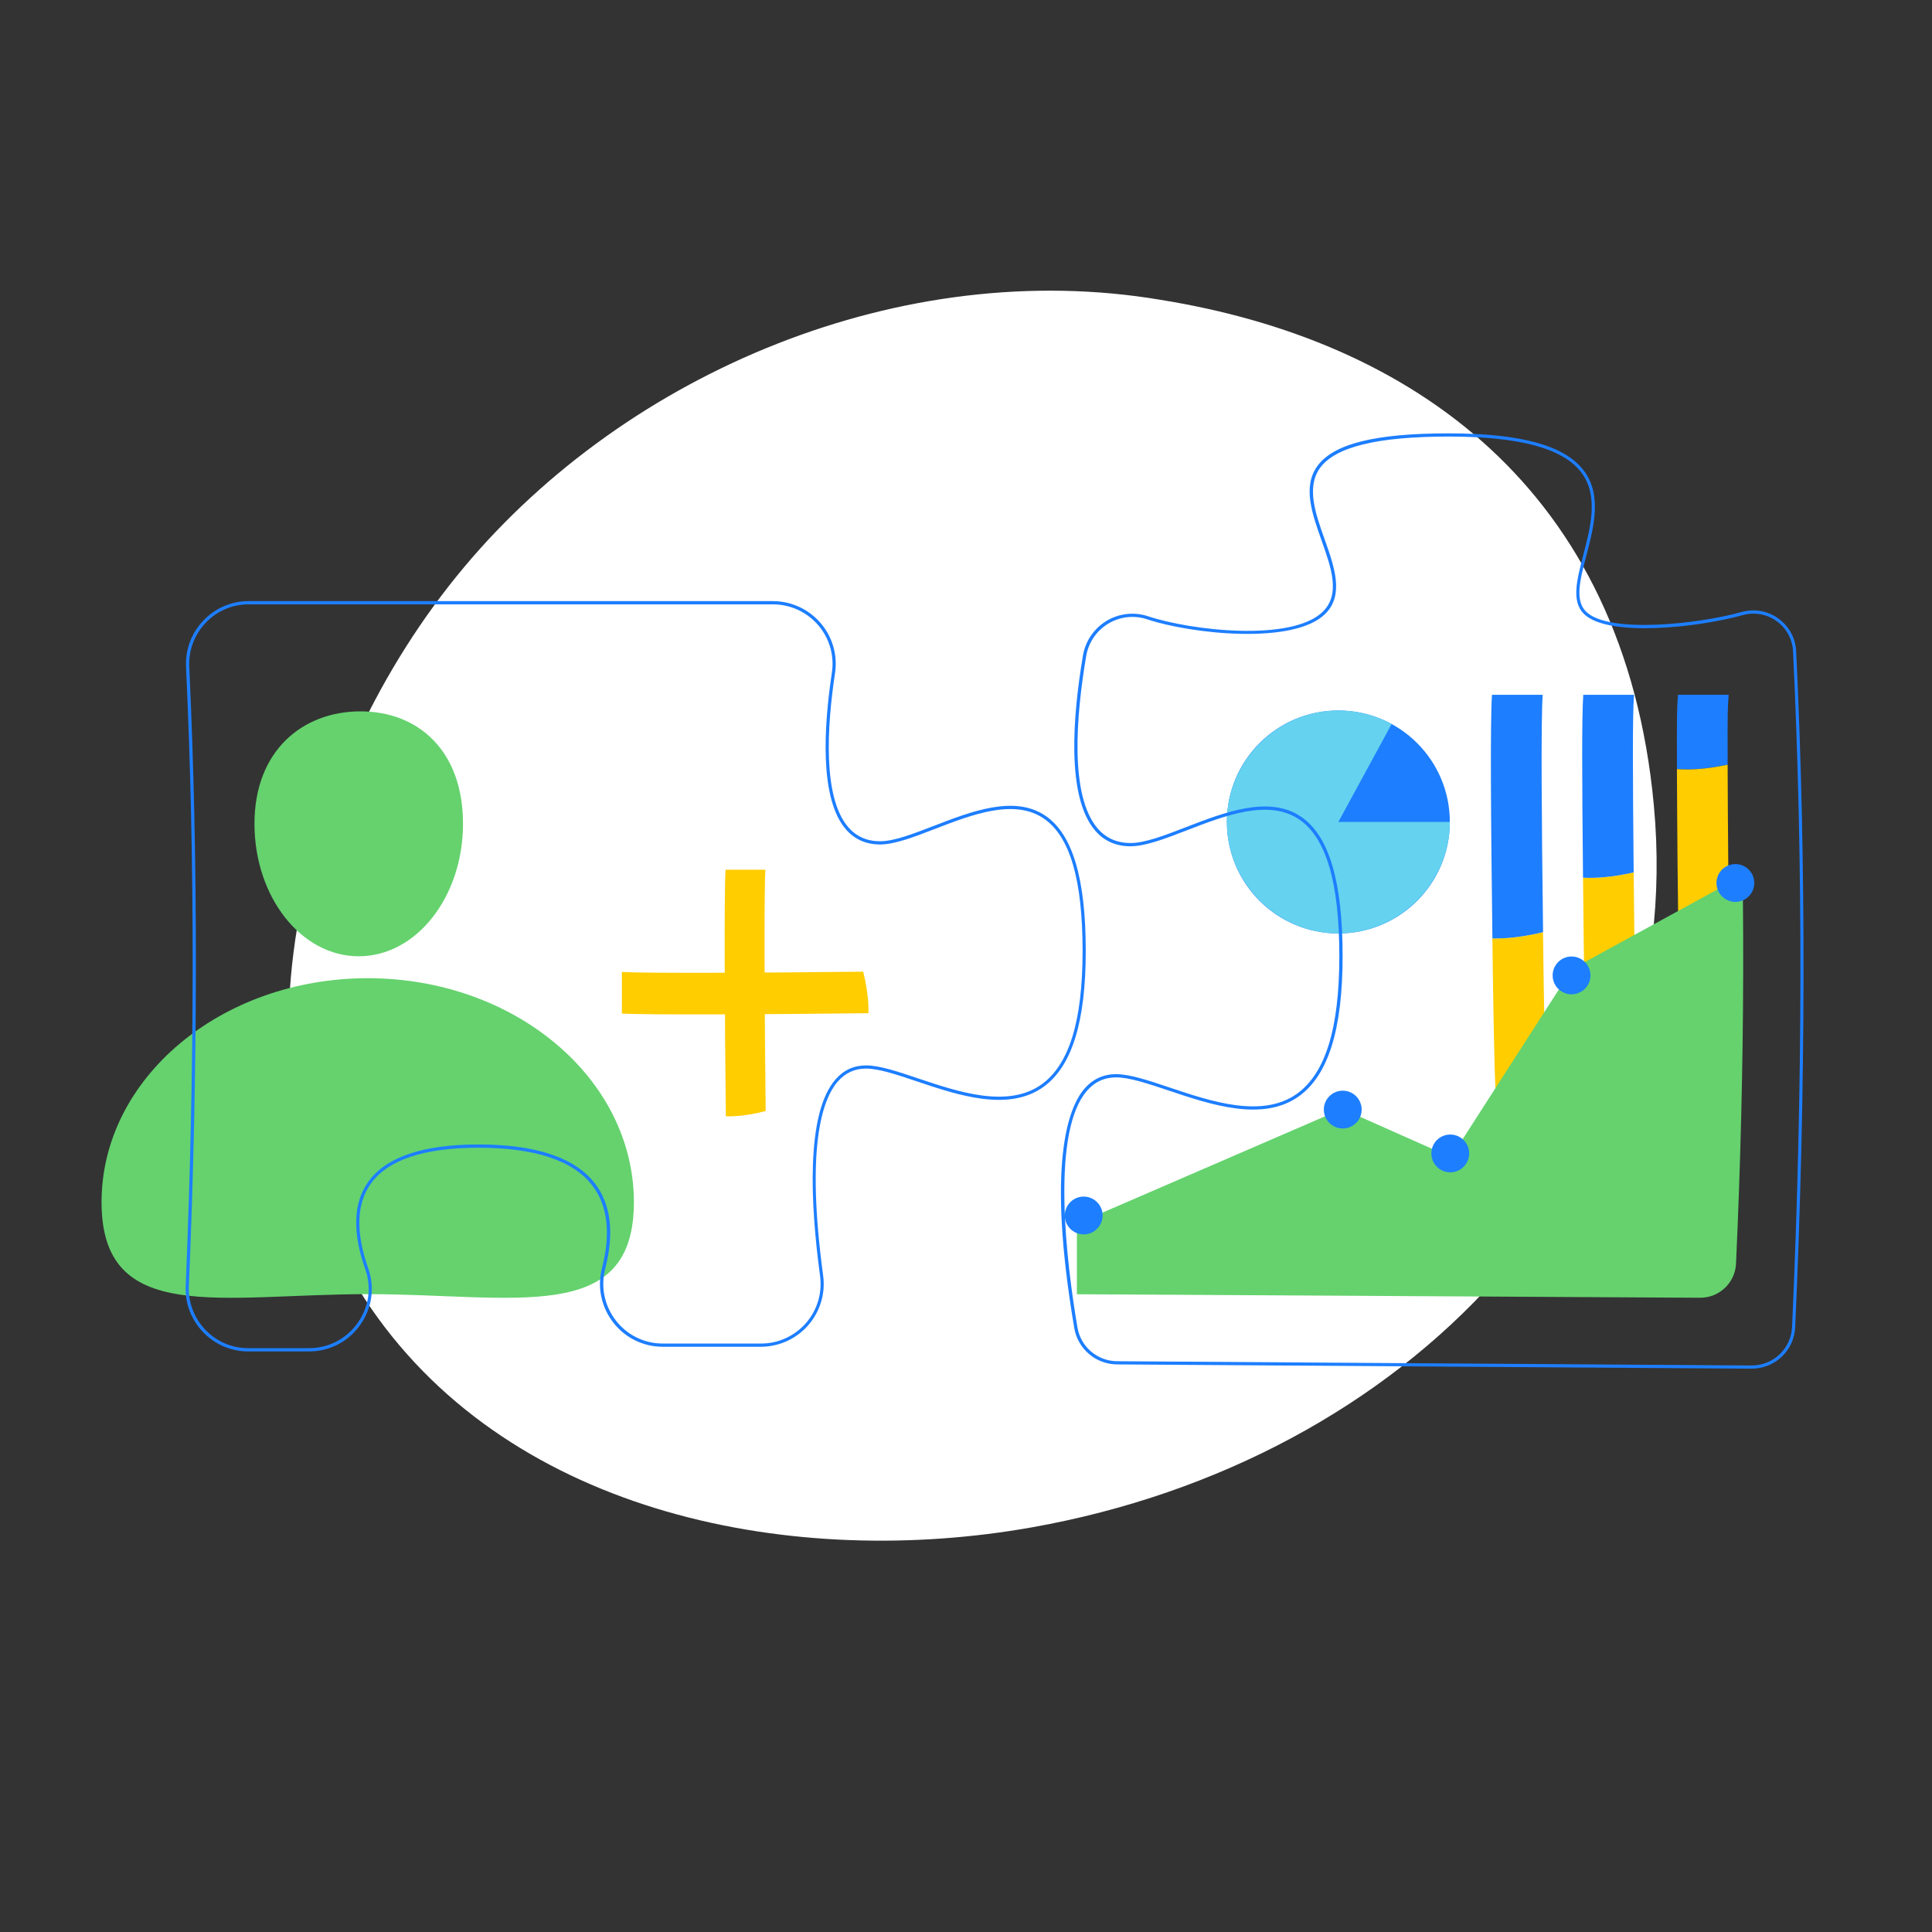 <?xml version="1.0" encoding="utf-8"?>
<!-- Generator: Adobe Illustrator 23.1.1, SVG Export Plug-In . SVG Version: 6.00 Build 0)  -->
<svg version="1.1" xmlns="http://www.w3.org/2000/svg" xmlns:xlink="http://www.w3.org/1999/xlink" x="0px" y="0px"
	 viewBox="0 0 600 600" style="enable-background:new 0 0 600 600;" xml:space="preserve">
<rect x="0" y="0" width="600" height="600" fill="#333333" stroke="none"/>
<style type="text/css">
	.st0{fill:#FFFFFF;}
	.st1{opacity:0.29;}
	.st2{opacity:0.54;clip-path:url(#SVGID_2_);}
	.st3{fill:#1D7EFF;}
	.st4{fill:#E2FCE4;}
	.st5{opacity:0.65;}
	.st6{opacity:0.28;clip-path:url(#SVGID_4_);}
	.st7{fill:none;stroke:#1D7EFF;stroke-linecap:round;stroke-miterlimit:10;}
	.st8{fill:url(#SVGID_5_);}
	.st9{fill:#FFCD00;}
	.st10{fill:url(#SVGID_6_);}
	.st11{fill:url(#SVGID_7_);}
	.st12{fill:#191F1C;}
	.st13{fill:url(#SVGID_8_);}
	.st14{fill:#65D2EF;}
	.st15{fill:url(#SVGID_9_);}
	.st16{fill:url(#SVGID_10_);}
	.st17{fill:#65D26E;}
	.st18{fill:url(#SVGID_11_);}
	.st19{fill:url(#SVGID_12_);}
	.st20{fill:#2B2B29;}
	.st21{fill:url(#SVGID_13_);}
	.st22{fill:url(#SVGID_14_);}
	.st23{fill:url(#SVGID_15_);}
	.st24{fill:url(#SVGID_16_);}
	.st25{fill:url(#SVGID_17_);}
	.st26{fill:url(#SVGID_18_);}
	.st27{fill:url(#SVGID_19_);}
	.st28{fill:url(#SVGID_20_);}
	.st29{fill:url(#SVGID_21_);}
	.st30{fill:url(#SVGID_22_);}
	.st31{fill:#A9BEF9;}
	.st32{fill:#6494F9;}
	.st33{fill:url(#SVGID_23_);}
	.st34{fill:url(#SVGID_24_);}
	.st35{fill:url(#SVGID_25_);}
	.st36{opacity:0.28;}
	.st37{fill:url(#SVGID_26_);}
	.st38{fill:url(#SVGID_27_);}
	.st39{fill:url(#SVGID_28_);}
	.st40{fill:url(#SVGID_29_);}
	.st41{fill:url(#SVGID_30_);}
	.st42{opacity:0.28;fill:url(#SVGID_31_);}
	.st43{fill:url(#SVGID_32_);}
	.st44{fill:url(#SVGID_33_);}
	.st45{fill:url(#SVGID_34_);}
	.st46{opacity:0.52;}
	.st47{opacity:0.28;fill:url(#SVGID_35_);}
	.st48{fill:url(#SVGID_36_);}
	.st49{fill:url(#SVGID_37_);}
	.st50{fill:url(#SVGID_38_);}
	.st51{fill:url(#SVGID_39_);}
	.st52{fill:url(#SVGID_40_);}
	.st53{fill:url(#SVGID_41_);}
	.st54{fill:url(#SVGID_42_);}
	.st55{fill:url(#SVGID_43_);}
	.st56{fill:url(#SVGID_44_);}
	.st57{fill:url(#SVGID_45_);}
	.st58{fill:url(#SVGID_46_);}
	.st59{fill:url(#SVGID_47_);}
	.st60{clip-path:url(#SVGID_49_);}
	.st61{clip-path:url(#SVGID_49_);fill:#1D7EFF;}
	.st62{clip-path:url(#SVGID_49_);fill:#65D2EF;}
	.st63{fill:url(#SVGID_50_);}
	.st64{fill:url(#SVGID_51_);}
	.st65{fill:url(#SVGID_52_);}
	.st66{fill:url(#SVGID_53_);}
	.st67{fill:url(#SVGID_54_);}
	.st68{fill:url(#SVGID_55_);}
	.st69{fill:url(#SVGID_56_);}
	.st70{fill:url(#SVGID_57_);}
	.st71{fill:url(#SVGID_58_);}
	.st72{fill:url(#SVGID_59_);}
	.st73{fill:url(#SVGID_60_);}
	.st74{fill:url(#SVGID_61_);}
	.st75{fill:#EEFAF0;}
	.st76{fill:url(#SVGID_62_);}
	.st77{fill:url(#SVGID_63_);}
	.st78{fill:url(#SVGID_64_);}
	.st79{fill:url(#SVGID_65_);}
	.st80{display:none;}
	.st81{display:inline;fill:#FFCD00;}
	.st82{display:inline;fill:#E782BA;}
	.st83{display:inline;fill:#1D7EFF;}
	.st84{display:inline;}
	.st85{fill:#DCBB72;}
	.st86{fill:#5690C6;}
	.st87{display:inline;fill:#1D331F;}
	.st88{display:inline;fill:#65D2EF;}
	.st89{display:inline;fill:#65D26E;}
	.st90{display:inline;fill:#E2FCE4;}
	.st91{display:inline;fill:#FFFFFF;}
	.st92{display:inline;fill:#A9BEF9;}
	.st93{display:inline;opacity:0.29;}
	.st94{opacity:0.54;clip-path:url(#SVGID_67_);}
	.st95{display:inline;opacity:0.65;}
	.st96{opacity:0.28;clip-path:url(#SVGID_69_);}
	.st97{display:inline;fill:none;stroke:#1D7EFF;stroke-linecap:round;stroke-miterlimit:10;}
	.st98{fill:url(#SVGID_70_);}
	.st99{fill:url(#SVGID_71_);}
	.st100{fill:url(#SVGID_72_);}
	.st101{fill:url(#SVGID_73_);}
	.st102{fill:url(#SVGID_74_);}
	.st103{fill:url(#SVGID_75_);}
	.st104{fill:url(#SVGID_76_);}
	.st105{fill:url(#SVGID_77_);}
	.st106{fill:url(#SVGID_78_);}
	.st107{fill:#E2FCE4;stroke:#1D7EFF;stroke-linecap:round;stroke-miterlimit:10;}
	.st108{fill:none;stroke:#1D7EFF;stroke-miterlimit:10;}
	.st109{fill:url(#SVGID_79_);}
	.st110{fill:url(#SVGID_80_);}
	.st111{fill:url(#SVGID_81_);}
	.st112{fill:url(#SVGID_82_);}
	.st113{fill:url(#SVGID_83_);}
	.st114{fill:url(#SVGID_84_);}
	.st115{fill:url(#SVGID_85_);}
	.st116{fill:url(#SVGID_86_);}
	.st117{fill:url(#SVGID_87_);}
	.st118{fill:url(#SVGID_88_);}
	.st119{fill:url(#SVGID_89_);}
	.st120{fill:url(#SVGID_90_);}
</style>
<g id="Layer_1">
	<g>
		<path class="st0" d="M360.4,93.11c-80.02-13.48-165.33,22.19-216.27,83.02c-51.46,61.45-77.16,160.2-28.85,230.23
			c44.41,64.39,131.68,81.09,205.36,67.94c115.54-20.62,203.56-110,192.98-224.19C504.48,151.43,438.09,105.61,360.4,93.11z"/>
		<g>
			<g>
				<defs>
					<path id="SVGID_48_" d="M539.4,213.77c-0.34-7.02-7.12-11.85-13.89-9.96c-11.25,3.15-35.44,5.88-41.57-0.25
						c-10.19-10.19,28.14-46.98-36-46.98c-66.02,0-19.07,33.12-32.92,46.98c-8.28,8.28-35.22,5.19-46.71,1.36
						c-7.44-2.48-15.35,2.32-16.66,10.05c-3.27,19.36-5.62,49.94,12.14,49.94c16.37,0-1.78-28.4-1.78,36.52
						c0,64.92-16.97,24.58-32.98,24.58c-19.76,0-14.05,46.45-10.63,66.64c0.9,5.32,5.49,9.22,10.89,9.26l198.65,1.12
						c5.97,0.05,10.93-4.64,11.2-10.6C541.91,331.41,542.21,271.73,539.4,213.77z"/>
				</defs>
				<clipPath id="SVGID_2_">
					<use xlink:href="#SVGID_48_"  style="overflow:visible;"/>
				</clipPath>
				<g style="clip-path:url(#SVGID_2_);">
					<path class="st9" d="M463.47,291.42c0.27,21.67,0.62,40.16,0.92,45.8c0.62,11.66,1.06,23.19,1.05,34.84h15.75
						c0.01-11.65-0.44-23.18-1.05-34.84c-0.31-5.82-0.67-25.24-0.95-47.74c-0.83,0.17-1.7,0.42-2.7,0.62
						C472.06,290.98,467.8,291.52,463.47,291.42z"/>
					<path class="st3" d="M479.1,215.77h-15.75c-0.58,8.35-0.33,39.09,0.13,75.65c4.33,0.11,8.59-0.44,13.03-1.32
						c1.01-0.2,1.88-0.45,2.7-0.62C478.76,253.26,478.53,223.97,479.1,215.77z"/>
					<path class="st9" d="M491.62,272.57c0.28,29.09,0.75,57.41,1.13,64.65c0.62,11.66,1.06,23.19,1.05,34.84h15.75
						c0.01-11.65-0.44-23.18-1.05-34.84c-0.39-7.38-0.87-36.65-1.15-66.32c-0.52,0.13-1.07,0.26-1.67,0.38
						C500.89,272.24,496.31,272.8,491.62,272.57z"/>
					<path class="st3" d="M507.45,215.77H491.7c-0.48,6.96-0.39,24.9-0.08,56.8c4.69,0.23,9.27-0.33,14.06-1.28
						c0.6-0.12,1.15-0.25,1.67-0.38C507.06,239.53,506.98,222.6,507.45,215.77z"/>
					<path class="st3" d="M536.86,215.77h-15.75c-0.31,4.44-0.38,4.53-0.32,23.08c5.05,0.37,9.95-0.2,15.09-1.22
						c0.23-0.05,0.45-0.09,0.66-0.14C536.48,219.57,536.56,220.1,536.86,215.77z"/>
					<path class="st9" d="M520.79,238.85c0.13,37.02,0.83,88.26,1.36,98.38c0.62,11.66,1.06,23.19,1.05,34.84h15.75
						c0.01-11.65-0.44-23.18-1.05-34.84c-0.54-10.24-1.25-62.63-1.37-99.74c-0.21,0.05-0.43,0.1-0.66,0.14
						C530.74,238.65,525.84,239.22,520.79,238.85z"/>
				</g>
				<g style="clip-path:url(#SVGID_2_);">
					<polygon class="st17" points="334.44,437.29 334.44,380.03 416.84,344.37 450.63,359.39 488.18,300.97 542.61,271.16 
						542.61,437.29 					"/>
					<circle class="st3" cx="417" cy="344.59" r="5.87"/>
					<circle class="st3" cx="450.39" cy="358.21" r="5.87"/>
					<circle class="st3" cx="488.06" cy="302.92" r="5.87"/>
				</g>
				<circle style="clip-path:url(#SVGID_2_);fill:#1D7EFF;" cx="415.64" cy="255.27" r="34.62"/>
				<path style="clip-path:url(#SVGID_2_);fill:#65D2EF;" d="M415.64,255.27h34.62c0,18.99-15.63,34.62-34.62,34.62
					c-18.99,0-34.62-15.63-34.62-34.62c0-18.99,15.63-34.62,34.62-34.62c5.78,0,11.47,1.45,16.54,4.21L415.64,255.27z"/>
			</g>
			<circle class="st3" cx="538.94" cy="274.22" r="5.87"/>
			<circle class="st3" cx="336.55" cy="377.48" r="5.87"/>
		</g>
		<g>
			<g>
				<path class="st17" d="M143.79,255.81c0,22.74-14.5,41.17-32.38,41.17s-32.38-18.43-32.38-41.17s15.02-34.89,32.91-34.89
					S143.79,233.08,143.79,255.81z"/>
				<path class="st17" d="M196.86,373.35c0,38.42-37.01,28.56-82.66,28.56s-82.66,9.85-82.66-28.56s37.01-69.56,82.66-69.56
					S196.86,334.93,196.86,373.35z"/>
			</g>
			<g>
				<path class="st9" d="M237.7,270.1h-12.38c-0.45,7.06-0.26,45.65,0.1,76.58c3.4,0.09,6.75-0.37,10.24-1.12
					c0.79-0.17,1.47-0.38,2.12-0.52C237.43,314.4,237.26,277.04,237.7,270.1z"/>
				<path class="st9" d="M193.13,301.84v12.92c7.06,0.47,45.65,0.27,76.58-0.1c0.09-3.55-0.37-7.04-1.12-10.68
					c-0.17-0.82-0.38-1.54-0.52-2.22C237.43,302.12,200.07,302.3,193.13,301.84z"/>
			</g>
		</g>
		<path class="st3" d="M543.99,425.05c-0.04,0-0.07,0-0.11,0l-196.98-1.32c-6.59-0.05-12.18-4.8-13.28-11.29
			c-8.66-51.17-1.8-68.46,3.05-74.2c2.61-3.09,5.95-4.65,9.93-4.65c4.29,0,10.03,1.93,16.67,4.16c12.81,4.3,28.74,9.66,39.54,1.9
			c8.84-6.35,13.13-20.32,13.13-42.7c0-22.82-4.06-36.7-12.4-42.42c-9.49-6.51-23.03-1.28-34.98,3.34
			c-6.59,2.55-12.82,4.95-17.49,4.95c-4.54,0-8.26-1.67-11.05-4.98c-8.86-10.48-6.9-35.29-3.7-54.26c0.76-4.5,3.44-8.42,7.35-10.77
			c3.89-2.34,8.58-2.85,12.86-1.43c13.46,4.49,44.84,8.03,54.35-1.48c5.44-5.44,2.57-13.52-0.47-22.08
			c-2.89-8.16-5.89-16.59-1.38-22.96c4.95-7.01,17.94-10.28,40.87-10.28c22.23,0,35.93,3.73,41.86,11.42
			c5.85,7.58,3.22,17.64,0.9,26.52c-1.95,7.45-3.63,13.89-0.13,17.39c7.02,7.02,35.2,3.84,48.33,0.16
			c3.96-1.11,8.13-0.37,11.45,2.03c3.3,2.38,5.3,6.07,5.5,10.13c3.15,65.1,3.05,135.72-0.3,209.9
			C557.21,419.39,551.27,425.05,543.99,425.05z M346.61,334.59c-3.67,0-6.75,1.45-9.16,4.3c-4.89,5.79-7.21,17.33-6.88,34.28
			c0.27,14.17,2.35,29.09,4.05,39.11c1.02,6.01,6.19,10.41,12.3,10.46l196.98,1.32c0.03,0,0.07,0,0.1,0
			c6.75,0,12.25-5.24,12.55-11.98c3.35-74.15,3.45-144.73,0.3-209.8c-0.18-3.75-2.03-7.17-5.08-9.37c-3.07-2.22-6.94-2.9-10.6-1.87
			c-13.71,3.84-41.91,6.98-49.31-0.42c-3.9-3.9-2.16-10.6-0.13-18.35c2.26-8.66,4.83-18.47-0.73-25.66
			c-5.73-7.42-19.16-11.03-41.07-11.03c-22.27,0-35.37,3.22-40.06,9.86c-4.2,5.95-1.3,14.14,1.51,22.05
			c3.01,8.48,6.12,17.24,0.23,23.12c-9.79,9.79-41.71,6.27-55.37,1.72c-4.01-1.33-8.39-0.85-12.03,1.33
			c-3.66,2.2-6.17,5.87-6.88,10.08c-3.17,18.76-5.14,43.26,3.48,53.45c2.59,3.07,6.05,4.62,10.29,4.62c4.48,0,10.62-2.37,17.13-4.89
			c12.17-4.7,25.97-10.03,35.9-3.23c8.64,5.92,12.83,20.07,12.83,43.24c0,22.73-4.43,36.96-13.55,43.52
			c-11.21,8.06-27.42,2.61-40.44-1.76C356.4,336.49,350.73,334.59,346.61,334.59z"/>
		<path class="st3" d="M95.92,419.7H77.15c-5.37,0-10.37-2.13-14.08-6.01c-3.72-3.88-5.64-8.97-5.41-14.34
			c2.86-67.71,2.9-132.38,0.12-192.22c-0.25-5.4,1.66-10.52,5.39-14.42c3.71-3.89,8.72-6.03,14.1-6.03h162.75
			c5.7,0,11.1,2.48,14.82,6.8c3.7,4.29,5.33,9.96,4.49,15.54c-2.52,16.73-3.85,38.62,4.1,47.86c2.5,2.9,5.82,4.38,9.88,4.38
			c4.34,0,10.3-2.3,16.6-4.74c11.81-4.56,25.2-9.74,34.83-3.13c8.38,5.75,12.45,19.47,12.45,41.95c0,22.05-4.3,35.86-13.15,42.22
			c-10.88,7.82-26.61,2.54-39.24-1.71c-6.36-2.14-11.86-3.99-15.86-3.99c-3.48,0-6.41,1.34-8.72,3.98
			c-5.03,5.75-9.91,20.89-4.58,60.31c0.75,5.57-0.94,11.18-4.64,15.42c-3.71,4.24-9.07,6.68-14.71,6.68h-30.46
			c-6.06,0-11.67-2.75-15.38-7.53c-3.74-4.83-5.02-11.01-3.49-16.95c2.78-10.82,1.75-19.47-3.07-25.68
			c-5.99-7.73-17.88-11.65-35.32-11.65c-16.92,0-28.18,3.78-33.45,11.23c-4.43,6.26-4.68,15.07-0.76,26.2
			c2.1,5.97,1.2,12.37-2.47,17.56C108.19,416.69,102.36,419.7,95.92,419.7z M77.27,187.68c-5.1,0-9.86,2.03-13.38,5.72
			c-3.53,3.7-5.35,8.56-5.11,13.68c2.78,59.87,2.74,124.58-0.12,192.31c-0.22,5.09,1.61,9.93,5.13,13.6
			c3.52,3.68,8.27,5.7,13.36,5.7h18.77c6.11,0,11.64-2.86,15.17-7.86c3.49-4.92,4.34-10.99,2.35-16.65
			c-4.04-11.46-3.74-20.58,0.89-27.11c5.47-7.73,17-11.65,34.27-11.65c17.76,0,29.91,4.05,36.11,12.04
			c5.02,6.48,6.11,15.41,3.25,26.55c-1.45,5.64-0.25,11.5,3.31,16.09c3.52,4.54,8.84,7.15,14.59,7.15h30.46
			c5.35,0,10.44-2.31,13.96-6.34c3.51-4.01,5.11-9.34,4.4-14.62c-2.97-21.97-4.54-50.4,4.82-61.1c2.51-2.87,5.69-4.32,9.47-4.32
			c4.16,0,9.73,1.87,16.17,4.04c12.42,4.17,27.87,9.37,38.34,1.85c8.57-6.16,12.73-19.7,12.73-41.41c0-22.13-3.93-35.58-12.02-41.13
			c-9.2-6.31-22.33-1.24-33.91,3.24c-6.4,2.47-12.44,4.8-16.96,4.8c-4.36,0-7.94-1.59-10.64-4.72c-8.2-9.53-6.88-31.72-4.33-48.66
			c0.8-5.3-0.76-10.67-4.26-14.74c-3.53-4.1-8.65-6.45-14.06-6.45H77.27z"/>
	</g>
</g>
<g id="Layer_2" class="st80">
</g>
</svg>
